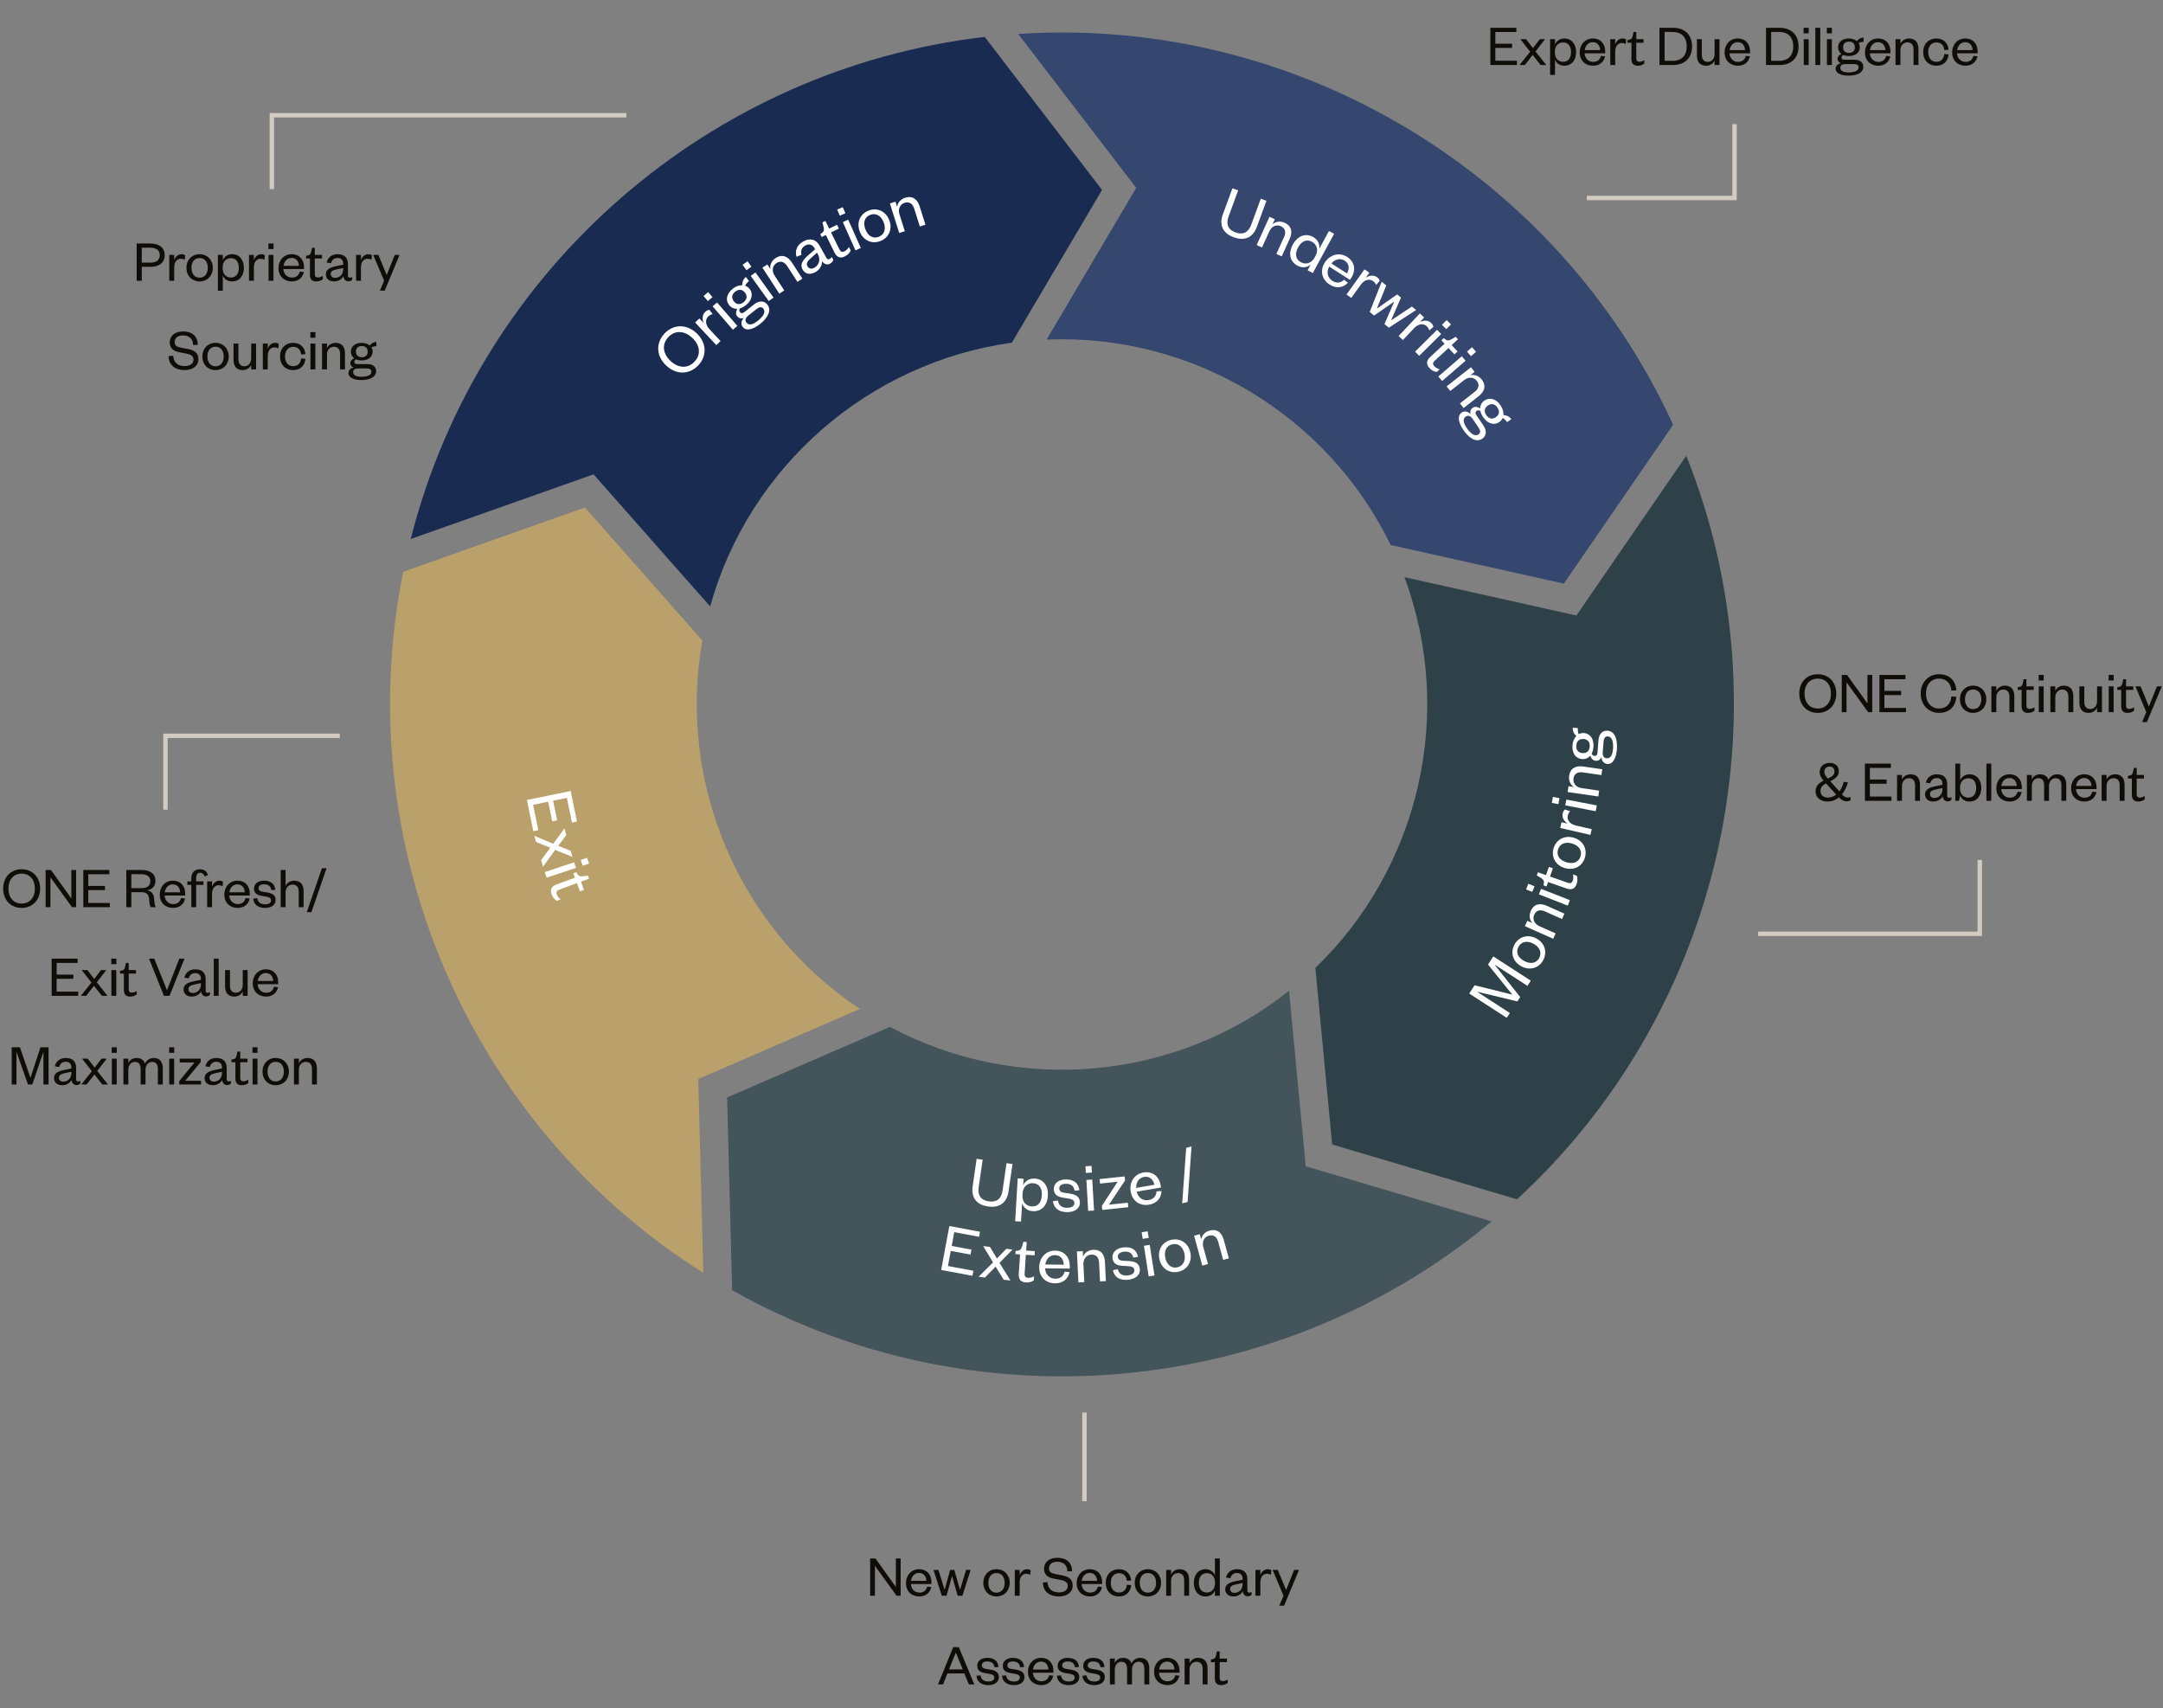 <svg width="732" height="578" viewBox="0 0 732 578" fill="none" xmlns="http://www.w3.org/2000/svg">
<rect x="0" y="0" width="732" height="578" fill="#808080" stroke="none"/>
<path d="M200.871 160.517L240.326 205.219C253.563 157.667 294.139 122.666 342.423 115.963L372.951 64.273L333.253 12.496C240.493 23.229 162.25 90.673 138.996 182.402L200.871 160.517Z" fill="#192B51"/>
<path d="M236.316 365.138L291.023 341.429C249.888 314.144 229.139 264.739 237.685 216.745L197.959 171.738L136.449 193.494C117.99 285.031 157.955 380.286 238.009 430.747L236.316 365.138Z" fill="#BAA06A"/>
<path d="M441.871 394.66L436.226 335.305C397.567 365.995 344.168 370.461 301.165 347.503L246.084 371.378L247.768 436.599C329.12 482.44 432.063 473.867 504.792 413.325L441.871 394.66Z" fill="#2F4148"/>
<path d="M441.871 394.66L436.226 335.305C397.567 365.995 344.168 370.461 301.165 347.503L246.084 371.378L247.768 436.599C329.12 482.44 432.063 473.867 504.792 413.325L441.871 394.66Z" fill="white" fill-opacity="0.1"/>
<path d="M533.475 208.284L475.279 195.309C492.521 241.56 480.268 293.727 445.145 327.53L450.829 387.294L513.379 405.847C582.117 342.641 605.773 242.087 570.669 154.209L533.475 208.284Z" fill="#2F4148"/>
<path d="M384.523 63.575L354.2 114.912C403.517 112.806 449.342 140.582 470.638 184.431L529.232 197.491L566.206 143.737C527.335 58.832 439.013 5.261 344.588 11.491L384.523 63.575Z" fill="#1F335F"/>
<path d="M384.523 63.575L354.2 114.912C403.517 112.806 449.342 140.582 470.638 184.431L529.232 197.491L566.206 143.737C527.335 58.832 439.013 5.261 344.588 11.491L384.523 63.575Z" fill="white" fill-opacity="0.1"/>
<path d="M235.731 112.743C239.134 115.92 239.339 120.379 236.342 123.59C233.328 126.818 228.882 126.903 225.479 123.726C222.075 120.549 221.854 116.107 224.868 112.879C227.865 109.669 232.327 109.566 235.731 112.743ZM234.257 114.322C231.555 111.8 228.393 111.705 226.166 114.091C223.939 116.477 224.234 119.642 226.936 122.164C229.638 124.686 232.816 124.764 235.043 122.378C237.271 119.992 236.959 116.844 234.257 114.322ZM240.086 104.854L241.176 106.299C240.542 106.465 240.162 106.656 239.689 107.099C238.584 108.132 238.695 109.901 240.072 111.374L243.859 115.423L242.404 116.783L235.24 109.123L236.695 107.763L238.154 109.323C237.615 108.184 237.567 106.552 238.672 105.52C239.145 105.077 239.61 104.872 240.086 104.854ZM241.159 103.661L242.665 102.357L249.533 110.283L248.027 111.588L241.159 103.661ZM239.567 101.897L238.09 100.192L239.65 98.84L241.127 100.545L239.567 101.897ZM253.671 97.753C255.028 99.465 254.428 101.684 252.397 103.294C251.72 103.83 251.009 104.209 250.323 104.386C250.174 104.779 250.12 105.251 250.418 105.627C250.775 106.079 251.266 106.118 251.981 105.552L255.198 103.004C256.985 101.588 258.671 101.783 259.684 103.063C261.309 105.113 259.64 107.721 257.194 109.659C254.974 111.417 252.579 112.182 251.372 110.658C250.627 109.717 250.827 108.579 251.694 107.586C250.748 107.938 249.977 107.66 249.485 107.039C248.919 106.325 249.024 105.414 249.505 104.513C248.44 104.561 247.464 104.14 246.748 103.237C245.377 101.506 245.958 99.301 247.971 97.707C249.005 96.887 250.18 96.477 251.219 96.511C251.13 95.51 251.528 94.429 252.413 93.729L253.486 95.083C252.94 95.515 252.423 96.139 252.174 96.674C252.731 96.875 253.254 97.226 253.671 97.753ZM252.62 109.18C253.439 110.214 254.851 109.831 256.374 108.624C258.256 107.134 259.252 105.609 258.314 104.424C257.717 103.672 256.888 103.9 255.929 104.66L253.276 106.761C252.429 107.432 251.919 108.296 252.62 109.18ZM252.106 99.023C251.182 97.857 249.961 97.784 248.794 98.708C247.647 99.617 247.438 100.823 248.362 101.989C249.257 103.118 250.478 103.191 251.626 102.282C252.792 101.358 253 100.152 252.106 99.023ZM254.045 93.35L255.663 92.188L261.777 100.71L260.159 101.871L254.045 93.35ZM252.62 91.447L251.305 89.614L252.982 88.411L254.297 90.244L252.62 91.447ZM262.121 93.236L265.406 98.286L263.736 99.372L258.018 90.58L259.687 89.494L260.708 91.063C260.437 89.722 261.14 88.205 262.448 87.355C264.741 85.863 266.661 86.79 267.996 88.842L271.542 94.294L269.872 95.381L266.418 90.069C265.462 88.6 264.156 88.133 262.768 89.036C261.44 89.9 261.075 91.626 262.121 93.236ZM276.744 85.953L276.498 85.513L274.69 87.1C273.42 88.222 272.651 89.01 273.271 90.12C273.704 90.895 274.556 91.189 275.603 90.604C277.216 89.703 277.774 87.797 276.744 85.953ZM277.401 83.194L279.696 87.3C279.965 87.782 280.366 87.86 280.806 87.615C281.016 87.497 281.316 87.247 281.485 86.96L282.012 87.903C281.873 88.393 281.625 88.834 280.912 89.232C279.97 89.759 278.901 89.421 278.188 88.39C278.282 89.74 277.428 91.261 275.94 92.093C274.159 93.088 272.468 92.768 271.591 91.196C270.619 89.457 271.708 87.914 273.663 86.245L275.854 84.361L275.655 84.004C274.953 82.747 273.786 82.382 272.508 83.096C271.188 83.833 270.909 85.007 271.234 86.227L269.566 86.884C268.962 84.967 269.622 82.949 271.78 81.743C274.085 80.456 276.102 80.868 277.401 83.194ZM282.401 85.444L279.484 79.523L278.063 80.223L277.586 79.254L278.136 78.849C278.934 78.242 278.915 77.716 278.685 76.706L278.318 75.255L279.33 74.756L280.613 77.362L283.262 76.057L283.898 77.349L281.25 78.653L284.06 84.359C284.474 85.198 285.009 85.416 285.827 85.013C286.43 84.716 286.927 84.15 287.317 83.584L287.911 84.79C287.476 85.646 286.925 86.265 285.892 86.774C284.557 87.431 283.302 87.274 282.401 85.444ZM285.23 75.149L287.05 74.338L291.317 83.919L289.497 84.73L285.23 75.149ZM284.22 72.998L283.302 70.937L285.187 70.097L286.105 72.158L284.22 72.998ZM292.872 77.632C293.722 79.799 295.422 80.911 297.388 80.14C299.376 79.36 299.889 77.38 299.039 75.213C298.18 73.024 296.467 71.942 294.478 72.722C292.512 73.494 292.013 75.442 292.872 77.632ZM300.938 74.468C302.13 77.507 300.831 80.44 297.949 81.57C295.089 82.692 292.165 81.415 290.973 78.377C289.781 75.338 291.049 72.392 293.909 71.27C296.791 70.14 299.746 71.43 300.938 74.468ZM304.397 72.504L306.207 78.249L304.307 78.848L301.155 68.845L303.055 68.246L303.617 70.032C303.716 68.667 304.799 67.395 306.287 66.926C308.897 66.103 310.498 67.511 311.234 69.846L313.189 76.049L311.289 76.648L309.384 70.605C308.858 68.934 307.725 68.133 306.145 68.631C304.635 69.107 303.819 70.673 304.397 72.504Z" fill="white"/>
<path d="M417.513 80.293C414.314 79.119 412.338 76.631 413.859 72.485L417.075 63.72L419.012 64.431L415.789 73.218C414.797 75.922 415.638 77.739 418.117 78.648C420.595 79.558 422.457 78.732 423.441 76.051L426.673 67.241L428.588 67.944L425.373 76.709C423.852 80.854 420.713 81.467 417.513 80.293ZM429.581 78.257L427.092 83.743L425.278 82.921L429.61 73.369L431.425 74.192L430.651 75.897C431.636 74.947 433.292 74.723 434.713 75.367C437.204 76.498 437.456 78.615 436.445 80.844L433.758 86.767L431.944 85.944L434.562 80.174C435.285 78.579 434.976 77.226 433.468 76.542C432.026 75.888 430.374 76.509 429.581 78.257ZM444.909 87.119L445.195 86.591C446.283 84.588 445.659 82.719 443.993 81.815C442.179 80.83 440.434 81.63 439.289 83.739C438.143 85.848 438.423 87.748 440.237 88.733C441.903 89.637 443.81 89.143 444.909 87.119ZM442.529 91.452L443.571 89.533C442.531 90.443 440.81 90.846 439.08 89.907C436.338 88.418 436.019 85.486 437.496 82.766C438.973 80.045 441.618 78.695 444.36 80.184C446.089 81.123 446.677 82.808 446.48 84.175L449.744 78.165L451.494 79.115L444.279 92.403L442.529 91.452ZM454.877 94.664L456.169 95.717C454.446 97.435 452.194 97.706 449.989 96.299C447.359 94.62 446.574 91.613 448.33 88.862C450.113 86.07 453.313 85.294 455.862 86.921C458.674 88.716 458.831 91.636 457.295 94.043L456.868 94.711L449.829 90.217C448.812 91.988 449.271 93.989 450.849 94.996C452.326 95.939 453.647 95.787 454.877 94.664ZM450.566 89.15L455.846 92.521C456.69 91.066 456.727 89.267 455.048 88.196C453.45 87.175 451.699 87.823 450.566 89.15ZM466.921 95.056L465.716 96.407C465.43 95.818 465.168 95.483 464.642 95.105C463.413 94.224 461.699 94.678 460.524 96.317L457.294 100.822L455.675 99.661L461.787 91.138L463.406 92.299L462.161 94.035C463.172 93.283 464.763 92.918 465.992 93.799C466.518 94.177 466.811 94.593 466.921 95.056ZM474.129 100.698L470.825 108.266L470.899 108.327L477.817 103.732L479.245 104.906L470.006 110.886L468.523 109.667L471.769 102.206L471.695 102.145L465.02 106.785L463.537 105.566L467.604 95.331L469.143 96.597L466.006 104.302L466.08 104.363L472.831 99.631L474.129 100.698ZM485.075 110.632L483.702 111.812C483.496 111.19 483.281 110.823 482.81 110.379C481.708 109.343 479.949 109.566 478.568 111.034L474.769 115.072L473.318 113.707L480.505 106.068L481.956 107.433L480.492 108.989C481.594 108.378 483.219 108.227 484.321 109.263C484.792 109.707 485.027 110.158 485.075 110.632ZM486.331 111.619L487.733 113.035L480.28 120.414L478.878 118.998L486.331 111.619ZM487.986 109.913L489.589 108.326L491.041 109.793L489.438 111.38L487.986 109.913ZM484.021 120.793L488.868 116.314L487.793 115.15L488.586 114.417L489.13 114.829C489.939 115.422 490.438 115.255 491.341 114.747L492.628 113.982L493.394 114.81L491.261 116.782L493.265 118.949L492.207 119.927L490.204 117.759L485.533 122.076C484.846 122.711 484.789 123.286 485.408 123.956C485.864 124.449 486.548 124.765 487.202 124.978L486.215 125.89C485.271 125.717 484.52 125.365 483.738 124.519C482.728 123.426 482.523 122.178 484.021 120.793ZM494.691 120.564L495.993 122.072L488.053 128.925L486.751 127.416L494.691 120.564ZM496.459 118.975L498.167 117.502L499.515 119.064L497.807 120.538L496.459 118.975ZM495.528 128.599L490.792 132.322L489.561 130.756L497.806 124.274L499.037 125.84L497.566 126.997C498.877 126.607 500.45 127.171 501.414 128.397C503.105 130.548 502.354 132.544 500.429 134.056L495.316 138.076L494.085 136.51L499.066 132.594C500.443 131.511 500.792 130.169 499.769 128.867C498.79 127.622 497.037 127.412 495.528 128.599ZM507.355 142.838C505.55 144.068 503.379 143.312 501.919 141.17C501.432 140.456 501.105 139.72 500.978 139.023C500.597 138.847 500.13 138.759 499.734 139.029C499.258 139.353 499.183 139.84 499.696 140.594L502.008 143.985C503.292 145.869 502.976 147.536 501.627 148.455C499.466 149.929 496.984 148.077 495.227 145.499C493.632 143.159 493.041 140.715 494.647 139.62C495.639 138.944 496.76 139.226 497.688 140.162C497.405 139.193 497.737 138.444 498.392 137.998C499.145 137.484 500.046 137.654 500.91 138.198C500.939 137.133 501.429 136.189 502.38 135.54C504.205 134.297 506.363 135.033 507.809 137.155C508.552 138.246 508.878 139.448 508.768 140.481C509.773 140.464 510.823 140.939 511.459 141.871L510.031 142.844C509.639 142.269 509.054 141.709 508.538 141.422C508.298 141.963 507.91 142.46 507.355 142.838ZM496.032 140.971C494.942 141.714 495.223 143.149 496.317 144.755C497.669 146.739 499.118 147.842 500.368 146.991C501.161 146.45 500.993 145.606 500.303 144.595L498.397 141.798C497.789 140.906 496.964 140.335 496.032 140.971ZM506.199 141.186C507.429 140.348 507.59 139.135 506.752 137.905C505.927 136.695 504.739 136.401 503.51 137.239C502.32 138.05 502.159 139.264 502.984 140.473C503.822 141.703 505.009 141.997 506.199 141.186Z" fill="white"/>
<path d="M514.462 337.405L513.509 338.875L500.099 335.651L500.047 335.732L510.965 342.804L509.908 344.435L497.218 336.216L499.031 333.416L511.675 336.543L511.714 336.483L503.572 326.406L505.359 323.646L518.05 331.865L516.915 333.618L505.997 326.546L505.945 326.627L514.462 337.405ZM515.837 325.211C517.892 326.304 519.907 326.044 520.899 324.18C521.902 322.294 521.004 320.457 518.949 319.363C516.873 318.258 514.868 318.551 513.865 320.437C512.873 322.301 513.761 324.106 515.837 325.211ZM519.907 317.562C522.789 319.096 523.709 322.168 522.255 324.901C520.812 327.613 517.76 328.545 514.879 327.012C511.997 325.478 511.044 322.416 512.488 319.704C513.942 316.971 517.026 316.029 519.907 317.562ZM520.947 313.413L526.45 315.863L525.64 317.683L516.059 313.418L516.869 311.598L518.579 312.359C517.622 311.381 517.386 309.727 518.021 308.301C519.134 305.802 521.249 305.535 523.485 306.531L529.427 309.176L528.617 310.996L522.829 308.419C521.228 307.706 519.878 308.025 519.204 309.538C518.56 310.985 519.193 312.632 520.947 313.413ZM520.79 302.643L521.515 300.788L531.283 304.609L530.557 306.464L520.79 302.643ZM518.56 301.822L516.459 301L517.21 299.078L519.311 299.9L518.56 301.822ZM530.13 300.664L523.904 298.473L523.378 299.968L522.359 299.609L522.469 298.935C522.615 297.944 522.233 297.58 521.362 297.02L520.085 296.239L520.459 295.175L523.199 296.139L524.178 293.354L525.537 293.832L524.557 296.617L530.556 298.728C531.439 299.038 531.974 298.819 532.277 297.959C532.5 297.325 532.459 296.573 532.342 295.896L533.609 296.342C533.898 297.257 533.937 298.085 533.555 299.172C533.061 300.576 532.054 301.341 530.13 300.664ZM530.143 291.8C532.376 292.457 534.297 291.797 534.894 289.771C535.497 287.722 534.247 286.103 532.014 285.446C529.758 284.781 527.853 285.471 527.25 287.52C526.653 289.546 527.887 291.135 530.143 291.8ZM532.59 283.489C535.721 284.411 537.241 287.235 536.367 290.205C535.499 293.152 532.698 294.679 529.567 293.757C526.436 292.835 524.886 290.027 525.753 287.08C526.628 284.11 529.459 282.567 532.59 283.489ZM529.639 273.931L531.351 274.521C530.917 275.013 530.709 275.383 530.564 276.015C530.225 277.488 531.305 278.894 533.27 279.346L538.673 280.589L538.226 282.53L528.005 280.179L528.452 278.238L530.533 278.717C529.45 278.073 528.499 276.747 528.838 275.273C528.983 274.642 529.255 274.211 529.639 273.931ZM529.716 272.529L530.093 270.573L540.392 272.556L540.015 274.512L529.716 272.529ZM527.374 272.127L525.159 271.701L525.549 269.674L527.764 270.101L527.374 272.127ZM535.224 266.695L541.186 267.557L540.902 269.528L530.521 268.028L530.806 266.056L532.659 266.324C531.472 265.643 530.796 264.115 531.019 262.571C531.411 259.863 533.374 259.031 535.797 259.382L542.234 260.312L541.949 262.284L535.678 261.377C533.944 261.127 532.731 261.8 532.494 263.439C532.268 265.007 533.324 266.42 535.224 266.695ZM536.058 248.069C538.236 248.238 539.457 250.186 539.257 252.77C539.19 253.632 538.985 254.41 538.648 255.034C538.836 255.409 539.145 255.77 539.623 255.807C540.198 255.852 540.56 255.519 540.631 254.61L540.948 250.518C541.124 248.245 542.413 247.141 544.04 247.267C546.648 247.469 547.427 250.466 547.186 253.577C546.968 256.4 545.901 258.677 543.962 258.527C542.766 258.434 542.067 257.513 541.928 256.203C541.543 257.136 540.815 257.513 540.026 257.451C539.116 257.381 538.52 256.685 538.186 255.72C537.497 256.533 536.525 256.964 535.376 256.875C533.175 256.704 531.952 254.78 532.15 252.22C532.252 250.904 532.75 249.763 533.481 249.025C532.686 248.41 532.164 247.382 532.251 246.258L533.973 246.391C533.92 247.085 534.026 247.888 534.249 248.435C534.775 248.162 535.388 248.017 536.058 248.069ZM543.726 256.607C545.042 256.708 545.72 255.413 545.87 253.475C546.055 251.082 545.615 249.315 544.107 249.198C543.15 249.124 542.754 249.887 542.659 251.108L542.398 254.482C542.315 255.558 542.601 256.519 543.726 256.607ZM535.926 250.081C534.443 249.966 533.559 250.812 533.444 252.296C533.331 253.756 534.074 254.728 535.558 254.843C536.993 254.954 537.877 254.108 537.99 252.648C538.105 251.164 537.362 250.192 535.926 250.081Z" fill="white"/>
<path d="M182.179 280.929L180.486 281.277L178.314 270.722L193.124 267.675L195.253 278.018L193.56 278.367L191.838 269.998L187.183 270.956L188.552 277.608L186.883 277.952L185.514 271.299L180.413 272.349L182.179 280.929ZM193.727 289.974L187.878 287.598L183.763 293.286L183.142 291.067L186.204 286.871L181.421 284.92L180.839 282.84L187.197 285.521L191.029 280.336L191.65 282.555L188.917 286.236L193.151 287.917L193.727 289.974ZM194.303 291.799L194.933 293.689L184.982 297.003L184.352 295.113L194.303 291.799ZM196.542 291.003L198.683 290.29L199.335 292.249L197.194 292.961L196.542 291.003ZM188.378 299.28L194.574 297.005L194.028 295.518L195.041 295.145L195.386 295.735C195.905 296.592 196.43 296.629 197.459 296.507L198.941 296.295L199.33 297.354L196.604 298.355L197.622 301.126L196.27 301.623L195.252 298.852L189.282 301.045C188.404 301.367 188.131 301.877 188.445 302.733C188.677 303.364 189.187 303.918 189.709 304.365L188.448 304.829C187.642 304.306 187.085 303.693 186.687 302.611C186.174 301.215 186.464 299.984 188.378 299.28Z" fill="white"/>
<path d="M334.353 408.274C330.981 407.784 328.535 405.755 329.17 401.385L330.512 392.146L332.555 392.443L331.209 401.706C330.795 404.556 331.993 406.161 334.605 406.54C337.218 406.92 338.87 405.729 339.281 402.903L340.63 393.616L342.649 393.909L341.306 403.148C340.671 407.518 337.726 408.764 334.353 408.274ZM346.058 403.818L346.022 404.417C345.885 406.717 347.266 408.146 349.159 408.259C351.219 408.382 352.437 406.916 352.58 404.52C352.723 402.124 351.688 400.524 349.628 400.401C347.735 400.288 346.194 401.542 346.058 403.818ZM345.906 407.175L345.535 413.38L343.547 413.261L344.412 398.767L346.4 398.886L346.269 401.09C346.801 399.823 348.214 398.706 350.179 398.823C353.269 399.007 354.824 401.552 354.64 404.643C354.456 407.733 352.61 410.052 349.52 409.867C347.555 409.75 346.284 408.496 345.906 407.175ZM356.357 406.419L358.036 406.282C358.245 407.888 359.382 408.74 361.182 408.721C362.573 408.707 363.6 408.192 363.589 407.136C363.579 406.152 362.88 405.823 361.581 405.597L359.802 405.303C357.831 405.012 356.646 404.184 356.628 402.384C356.608 400.464 358.202 399.152 360.626 399.126C363.41 399.098 365.055 400.377 365.272 402.798L363.665 402.911C363.409 401.306 362.417 400.572 360.641 400.59C359.321 400.604 358.464 401.213 358.473 402.173C358.482 403.013 359.015 403.439 360.097 403.62L362.068 403.912C364.183 404.25 365.439 405.029 365.459 406.925C365.481 409.013 363.645 410.16 361.197 410.185C358.581 410.212 356.576 409.009 356.357 406.419ZM367.65 399.288L369.638 399.172L370.249 409.642L368.26 409.758L367.65 399.288ZM367.463 396.919L367.332 394.667L369.393 394.547L369.524 396.799L367.463 396.919ZM378.228 399.898L372.285 400.524L372.124 398.996L380.597 398.104L380.74 399.464L375.281 407.665L381.678 406.991L381.839 408.519L373.032 409.447L372.888 408.086L378.228 399.898ZM391.406 403.153L393.07 403.059C392.956 405.49 391.476 407.208 388.898 407.655C385.824 408.188 383.217 406.497 382.659 403.281C382.093 400.018 383.934 397.287 386.913 396.77C390.2 396.2 392.285 398.25 392.773 401.064L392.909 401.845L384.679 403.272C385.122 405.265 386.811 406.434 388.655 406.114C390.382 405.815 391.255 404.811 391.406 403.153ZM384.505 401.986L390.677 400.916C390.319 399.273 389.134 397.92 387.172 398.26C385.304 398.584 384.446 400.243 384.505 401.986ZM400.077 407.225L401.424 388.436L403.233 387.953L401.909 406.737L400.077 407.225Z" fill="white"/>
<path d="M329.417 430.025L329.1 431.723L318.507 429.75L321.276 414.886L331.657 416.82L331.341 418.518L322.941 416.954L322.071 421.625L328.748 422.869L328.436 424.544L321.759 423.3L320.805 428.42L329.417 430.025ZM342.665 422.842L338.25 427.353L341.953 433.317L339.664 433.051L336.942 428.626L333.323 432.313L331.177 432.063L336.069 427.196L332.724 421.684L335.013 421.951L337.383 425.875L340.543 422.594L342.665 422.842ZM344.771 431.079L345.208 424.493L343.627 424.389L343.699 423.311L344.377 423.236C345.372 423.109 345.619 422.644 345.925 421.655L346.333 420.214L347.459 420.289L347.267 423.187L350.212 423.382L350.117 424.819L347.171 424.623L346.751 430.97C346.689 431.904 347.043 432.36 347.953 432.42C348.624 432.465 349.338 432.223 349.958 431.928L349.87 433.269C349.065 433.793 348.278 434.053 347.129 433.977C345.644 433.879 344.636 433.114 344.771 431.079ZM360.315 430.306L361.968 430.517C361.413 432.887 359.644 434.307 357.029 434.277C353.909 434.241 351.653 432.102 351.691 428.839C351.729 425.527 354.036 423.177 357.06 423.212C360.396 423.251 362.072 425.646 362.04 428.502L362.03 429.294L353.679 429.198C353.751 431.239 355.199 432.695 357.071 432.717C358.822 432.737 359.864 431.909 360.315 430.306ZM353.742 427.902L360.005 427.974C359.953 426.294 359.035 424.747 357.043 424.724C355.147 424.702 354.002 426.177 353.742 427.902ZM366.647 427.857L366.939 433.874L364.949 433.97L364.44 423.495L366.43 423.398L366.521 425.268C366.963 423.973 368.334 423.017 369.892 422.941C372.625 422.809 373.816 424.577 373.935 427.022L374.25 433.518L372.261 433.615L371.953 427.287C371.868 425.537 370.976 424.475 369.322 424.555C367.739 424.632 366.553 425.939 366.647 427.857ZM376.627 429.81L378.284 429.503C378.654 431.079 379.871 431.812 381.66 431.612C383.043 431.456 384.012 430.84 383.895 429.791C383.785 428.813 383.056 428.557 381.741 428.463L379.941 428.351C377.951 428.26 376.689 427.557 376.488 425.768C376.274 423.86 377.727 422.393 380.136 422.122C382.903 421.812 384.669 422.918 385.13 425.305L383.543 425.58C383.125 424.009 382.064 423.379 380.299 423.577C378.987 423.724 378.196 424.417 378.303 425.371C378.397 426.206 378.969 426.576 380.064 426.647L382.055 426.737C384.194 426.859 385.522 427.507 385.734 429.391C385.966 431.466 384.256 432.793 381.823 433.066C379.223 433.358 377.107 432.364 376.627 429.81ZM387.119 421.566L389.087 421.259L390.7 431.623L388.731 431.929L387.119 421.566ZM386.706 419.225L386.359 416.996L388.398 416.679L388.745 418.908L386.706 419.225ZM394.357 425.621C394.819 427.903 396.301 429.292 398.371 428.872C400.464 428.448 401.311 426.586 400.848 424.305C400.381 421.999 398.88 420.639 396.787 421.063C394.717 421.483 393.889 423.316 394.357 425.621ZM402.848 423.899C403.497 427.098 401.711 429.762 398.676 430.378C395.666 430.988 393.006 429.226 392.357 426.027C391.708 422.828 393.466 420.145 396.477 419.534C399.511 418.919 402.199 420.7 402.848 423.899ZM407.21 421.951L408.807 427.76L406.886 428.288L404.106 418.175L406.027 417.647L406.523 419.452C406.672 418.092 407.802 416.86 409.306 416.447C411.944 415.721 413.492 417.188 414.141 419.548L415.865 425.82L413.944 426.347L412.265 420.238C411.801 418.549 410.698 417.707 409.101 418.146C407.574 418.566 406.701 420.1 407.21 421.951Z" fill="white"/>
<path d="M47.977 88.88H50.797C52.997 88.88 54.057 87.98 54.057 86.34C54.057 84.72 52.997 83.82 50.797 83.82H47.977V88.88ZM47.977 90.3V95H46.257V82.4H50.837C53.957 82.4 55.737 83.88 55.737 86.34C55.737 88.82 53.957 90.3 50.837 90.3H47.977ZM62.67 86.42L62.51 87.92C62.03 87.66 61.69 87.56 61.15 87.56C59.89 87.56 58.95 88.7 58.95 90.38V95H57.29V86.26H58.95V88.04C59.27 87.04 60.17 86.02 61.43 86.02C61.97 86.02 62.37 86.16 62.67 86.42ZM64.798 90.64C64.798 92.58 65.778 93.96 67.538 93.96C69.318 93.96 70.318 92.58 70.318 90.64C70.318 88.68 69.318 87.32 67.538 87.32C65.778 87.32 64.798 88.68 64.798 90.64ZM72.018 90.64C72.018 93.36 70.118 95.24 67.538 95.24C64.978 95.24 63.098 93.36 63.098 90.64C63.098 87.92 64.978 86.02 67.538 86.02C70.118 86.02 72.018 87.92 72.018 90.64ZM75.356 90.38V90.88C75.356 92.8 76.576 93.92 78.156 93.92C79.876 93.92 80.816 92.64 80.816 90.64C80.816 88.64 79.876 87.36 78.156 87.36C76.576 87.36 75.356 88.48 75.356 90.38ZM75.396 93.18V98.36H73.736V86.26H75.396V88.1C75.776 87.02 76.896 86.02 78.536 86.02C81.116 86.02 82.536 88.06 82.536 90.64C82.536 93.22 81.116 95.24 78.536 95.24C76.896 95.24 75.776 94.26 75.396 93.18ZM89.643 86.42L89.483 87.92C89.003 87.66 88.663 87.56 88.123 87.56C86.863 87.56 85.923 88.7 85.923 90.38V95H84.263V86.26H85.923V88.04C86.243 87.04 87.143 86.02 88.403 86.02C88.943 86.02 89.343 86.16 89.643 86.42ZM90.884 86.26H92.544V95H90.884V86.26ZM90.844 84.28V82.4H92.564V84.28H90.844ZM101.45 91.9L102.83 92.06C102.39 94.04 100.93 95.24 98.75 95.24C96.15 95.24 94.25 93.48 94.25 90.76C94.25 88 96.15 86.02 98.67 86.02C101.45 86.02 102.87 88 102.87 90.38V91.04H95.91C95.99 92.74 97.21 93.94 98.77 93.94C100.23 93.94 101.09 93.24 101.45 91.9ZM95.95 89.96H101.17C101.11 88.56 100.33 87.28 98.67 87.28C97.09 87.28 96.15 88.52 95.95 89.96ZM104.895 92.96V87.46H103.575V86.56L104.135 86.46C104.955 86.3 105.135 85.9 105.335 85.06L105.595 83.84H106.535V86.26H108.995V87.46H106.535V92.76C106.535 93.54 106.855 93.9 107.615 93.9C108.175 93.9 108.755 93.66 109.255 93.38V94.5C108.615 94.98 107.975 95.24 107.015 95.24C105.775 95.24 104.895 94.66 104.895 92.96ZM116.148 91.1V90.68L114.188 91.1C112.808 91.4 111.928 91.66 111.928 92.72C111.928 93.46 112.428 94.02 113.428 94.02C114.968 94.02 116.148 92.86 116.148 91.1ZM117.748 89.36V93.28C117.748 93.74 118.008 93.96 118.428 93.96C118.628 93.96 118.948 93.9 119.188 93.76V94.66C118.888 94.96 118.528 95.18 117.848 95.18C116.948 95.18 116.308 94.5 116.208 93.46C115.728 94.48 114.488 95.24 113.068 95.24C111.368 95.24 110.268 94.32 110.268 92.82C110.268 91.16 111.688 90.48 113.788 90.06L116.148 89.58V89.24C116.148 88.04 115.448 87.3 114.228 87.3C112.968 87.3 112.288 88.04 112.028 89.06L110.548 88.86C110.888 87.22 112.188 86.02 114.248 86.02C116.448 86.02 117.748 87.14 117.748 89.36ZM125.874 86.42L125.714 87.92C125.234 87.66 124.894 87.56 124.354 87.56C123.094 87.56 122.154 88.7 122.154 90.38V95H120.494V86.26H122.154V88.04C122.474 87.04 123.374 86.02 124.634 86.02C125.174 86.02 125.574 86.16 125.874 86.42ZM130.19 98.36H128.57L129.99 94.98L126.31 86.26H128.05L130.83 92.98H130.91L133.59 86.26H135.23L130.19 98.36ZM57.059 120.5L58.619 120.4C58.719 122.7 60.299 123.88 62.419 123.88C64.299 123.88 65.479 123.08 65.479 121.7C65.479 120.54 64.719 119.98 63.079 119.66L60.579 119.18C58.719 118.82 57.439 117.82 57.439 115.86C57.439 113.66 59.179 112.16 61.939 112.16C65.099 112.16 66.919 113.84 66.939 116.68L65.359 116.76C65.299 114.68 64.039 113.5 61.959 113.5C60.139 113.5 59.119 114.36 59.119 115.76C59.119 117 59.939 117.4 61.399 117.68L63.679 118.12C65.979 118.56 67.139 119.56 67.139 121.58C67.139 123.9 65.139 125.24 62.419 125.24C59.319 125.24 57.059 123.54 57.059 120.5ZM70.188 120.64C70.188 122.58 71.168 123.96 72.928 123.96C74.708 123.96 75.708 122.58 75.708 120.64C75.708 118.68 74.708 117.32 72.928 117.32C71.168 117.32 70.188 118.68 70.188 120.64ZM77.408 120.64C77.408 123.36 75.508 125.24 72.928 125.24C70.368 125.24 68.488 123.36 68.488 120.64C68.488 117.92 70.368 116.02 72.928 116.02C75.508 116.02 77.408 117.92 77.408 120.64ZM85.006 121.28V116.26H86.666V125H85.006V123.46C84.586 124.5 83.466 125.24 82.146 125.24C79.866 125.24 79.026 123.74 79.026 121.7V116.26H80.686V121.54C80.686 123 81.326 123.94 82.706 123.94C84.006 123.94 85.006 122.9 85.006 121.28ZM94.331 116.42L94.171 117.92C93.691 117.66 93.35 117.56 92.811 117.56C91.55 117.56 90.611 118.7 90.611 120.38V125H88.951V116.26H90.611V118.04C90.93 117.04 91.831 116.02 93.091 116.02C93.63 116.02 94.031 116.16 94.331 116.42ZM94.758 120.64C94.758 117.86 96.598 116.02 99.238 116.02C101.798 116.02 103.178 117.74 103.358 119.84L101.898 119.94C101.758 118.4 100.838 117.36 99.218 117.36C97.578 117.36 96.458 118.62 96.458 120.64C96.458 122.66 97.578 123.92 99.218 123.92C100.838 123.92 101.758 122.82 101.898 121.28L103.358 121.42C103.178 123.54 101.798 125.24 99.238 125.24C96.598 125.24 94.758 123.42 94.758 120.64ZM105.064 116.26H106.724V125H105.064V116.26ZM105.024 114.28V112.4H106.744V114.28H105.024ZM110.65 119.98V125H108.99V116.26H110.65V117.82C111.07 116.76 112.25 116.02 113.55 116.02C115.83 116.02 116.75 117.54 116.75 119.58V125H115.09V119.72C115.09 118.26 114.39 117.34 113.01 117.34C111.69 117.34 110.65 118.38 110.65 119.98ZM126.111 119C126.111 120.82 124.571 121.96 122.411 121.96C121.691 121.96 121.031 121.84 120.491 121.6C120.191 121.78 119.911 122.06 119.911 122.46C119.911 122.94 120.211 123.22 120.971 123.22H124.391C126.291 123.22 127.291 124.22 127.291 125.58C127.291 127.76 124.851 128.6 122.251 128.6C119.891 128.6 117.931 127.86 117.931 126.24C117.931 125.24 118.651 124.6 119.731 124.4C118.931 124.14 118.571 123.56 118.571 122.9C118.571 122.14 119.111 121.6 119.891 121.26C119.171 120.74 118.751 119.96 118.751 119C118.751 117.16 120.271 116.02 122.411 116.02C123.511 116.02 124.491 116.36 125.151 116.92C125.611 116.22 126.431 115.72 127.371 115.72V117.16C126.791 117.16 126.131 117.3 125.691 117.52C125.951 117.94 126.111 118.44 126.111 119ZM119.511 125.92C119.511 127.02 120.631 127.5 122.251 127.5C124.251 127.5 125.691 127.02 125.691 125.76C125.691 124.96 125.031 124.68 124.011 124.68H121.191C120.291 124.68 119.511 124.98 119.511 125.92ZM124.431 119.02C124.431 117.78 123.671 117.1 122.431 117.1C121.211 117.1 120.451 117.78 120.451 119.02C120.451 120.22 121.211 120.9 122.431 120.9C123.671 120.9 124.431 120.22 124.431 119.02Z" fill="#100C08"/>
<path d="M513.35 20.56V22H504.37V9.4H513.17V10.84H506.05V14.8H511.71V16.22H506.05V20.56H513.35ZM522.867 13.26L519.647 17.42L523.287 22H521.367L518.687 18.6L516.047 22H514.247L517.827 17.5L514.527 13.26H516.447L518.787 16.28L521.087 13.26H522.867ZM526.203 17.38V17.88C526.203 19.8 527.423 20.92 529.003 20.92C530.723 20.92 531.663 19.64 531.663 17.64C531.663 15.64 530.723 14.36 529.003 14.36C527.423 14.36 526.203 15.48 526.203 17.38ZM526.243 20.18V25.36H524.583V13.26H526.243V15.1C526.623 14.02 527.743 13.02 529.383 13.02C531.963 13.02 533.383 15.06 533.383 17.64C533.383 20.22 531.963 22.24 529.383 22.24C527.743 22.24 526.623 21.26 526.243 20.18ZM541.809 18.9L543.189 19.06C542.749 21.04 541.289 22.24 539.109 22.24C536.509 22.24 534.609 20.48 534.609 17.76C534.609 15 536.509 13.02 539.029 13.02C541.809 13.02 543.229 15 543.229 17.38V18.04H536.269C536.349 19.74 537.569 20.94 539.129 20.94C540.589 20.94 541.449 20.24 541.809 18.9ZM536.309 16.96H541.529C541.469 15.56 540.689 14.28 539.029 14.28C537.449 14.28 536.509 15.52 536.309 16.96ZM550.334 13.42L550.174 14.92C549.694 14.66 549.354 14.56 548.814 14.56C547.554 14.56 546.614 15.7 546.614 17.38V22H544.954V13.26H546.614V15.04C546.934 14.04 547.834 13.02 549.094 13.02C549.634 13.02 550.034 13.16 550.334 13.42ZM552.11 19.96V14.46H550.79V13.56L551.35 13.46C552.17 13.3 552.35 12.9 552.55 12.06L552.81 10.84H553.75V13.26H556.21V14.46H553.75V19.76C553.75 20.54 554.07 20.9 554.83 20.9C555.39 20.9 555.97 20.66 556.47 20.38V21.5C555.83 21.98 555.19 22.24 554.23 22.24C552.99 22.24 552.11 21.66 552.11 19.96ZM563.337 20.58H566.057C569.137 20.58 570.817 18.76 570.817 15.7C570.817 12.64 569.137 10.82 566.057 10.82H563.337V20.58ZM561.597 22V9.4H566.157C570.117 9.4 572.617 11.76 572.617 15.7C572.617 19.64 570.117 22 566.157 22H561.597ZM580.249 18.28V13.26H581.909V22H580.249V20.46C579.829 21.5 578.709 22.24 577.389 22.24C575.109 22.24 574.269 20.74 574.269 18.7V13.26H575.929V18.54C575.929 20 576.569 20.94 577.949 20.94C579.249 20.94 580.249 19.9 580.249 18.28ZM590.833 18.9L592.213 19.06C591.773 21.04 590.313 22.24 588.133 22.24C585.533 22.24 583.633 20.48 583.633 17.76C583.633 15 585.533 13.02 588.053 13.02C590.833 13.02 592.253 15 592.253 17.38V18.04H585.293C585.373 19.74 586.593 20.94 588.153 20.94C589.613 20.94 590.473 20.24 590.833 18.9ZM585.333 16.96H590.553C590.493 15.56 589.713 14.28 588.053 14.28C586.473 14.28 585.533 15.52 585.333 16.96ZM599.392 20.58H602.112C605.192 20.58 606.872 18.76 606.872 15.7C606.872 12.64 605.192 10.82 602.112 10.82H599.392V20.58ZM597.652 22V9.4H602.212C606.172 9.4 608.672 11.76 608.672 15.7C608.672 19.64 606.172 22 602.212 22H597.652ZM610.423 13.26H612.083V22H610.423V13.26ZM610.383 11.28V9.4H612.103V11.28H610.383ZM614.349 9.4H616.009V22H614.349V9.4ZM618.275 13.26H619.935V22H618.275V13.26ZM618.235 11.28V9.4H619.955V11.28H618.235ZM629.401 16C629.401 17.82 627.861 18.96 625.701 18.96C624.981 18.96 624.321 18.84 623.781 18.6C623.481 18.78 623.201 19.06 623.201 19.46C623.201 19.94 623.501 20.22 624.261 20.22H627.681C629.581 20.22 630.581 21.22 630.581 22.58C630.581 24.76 628.141 25.6 625.541 25.6C623.181 25.6 621.221 24.86 621.221 23.24C621.221 22.24 621.941 21.6 623.021 21.4C622.221 21.14 621.861 20.56 621.861 19.9C621.861 19.14 622.401 18.6 623.181 18.26C622.461 17.74 622.041 16.96 622.041 16C622.041 14.16 623.561 13.02 625.701 13.02C626.801 13.02 627.781 13.36 628.441 13.92C628.901 13.22 629.721 12.72 630.661 12.72V14.16C630.081 14.16 629.421 14.3 628.981 14.52C629.241 14.94 629.401 15.44 629.401 16ZM622.801 22.92C622.801 24.02 623.921 24.5 625.541 24.5C627.541 24.5 628.981 24.02 628.981 22.76C628.981 21.96 628.321 21.68 627.301 21.68H624.481C623.581 21.68 622.801 21.98 622.801 22.92ZM627.721 16.02C627.721 14.78 626.961 14.1 625.721 14.1C624.501 14.1 623.741 14.78 623.741 16.02C623.741 17.22 624.501 17.9 625.721 17.9C626.961 17.9 627.721 17.22 627.721 16.02ZM638.333 18.9L639.713 19.06C639.273 21.04 637.813 22.24 635.633 22.24C633.033 22.24 631.133 20.48 631.133 17.76C631.133 15 633.033 13.02 635.553 13.02C638.333 13.02 639.753 15 639.753 17.38V18.04H632.793C632.873 19.74 634.093 20.94 635.653 20.94C637.113 20.94 637.973 20.24 638.333 18.9ZM632.833 16.96H638.053C637.993 15.56 637.213 14.28 635.553 14.28C633.973 14.28 633.033 15.52 632.833 16.96ZM643.138 16.98V22H641.478V13.26H643.138V14.82C643.558 13.76 644.738 13.02 646.038 13.02C648.318 13.02 649.238 14.54 649.238 16.58V22H647.578V16.72C647.578 15.26 646.878 14.34 645.498 14.34C644.178 14.34 643.138 15.38 643.138 16.98ZM650.84 17.64C650.84 14.86 652.68 13.02 655.32 13.02C657.88 13.02 659.26 14.74 659.44 16.84L657.98 16.94C657.84 15.4 656.92 14.36 655.3 14.36C653.66 14.36 652.54 15.62 652.54 17.64C652.54 19.66 653.66 20.92 655.3 20.92C656.92 20.92 657.84 19.82 657.98 18.28L659.44 18.42C659.26 20.54 657.88 22.24 655.32 22.24C652.68 22.24 650.84 20.42 650.84 17.64ZM667.844 18.9L669.224 19.06C668.784 21.04 667.324 22.24 665.144 22.24C662.544 22.24 660.644 20.48 660.644 17.76C660.644 15 662.544 13.02 665.064 13.02C667.844 13.02 669.264 15 669.264 17.38V18.04H662.304C662.384 19.74 663.604 20.94 665.164 20.94C666.624 20.94 667.484 20.24 667.844 18.9ZM662.344 16.96H667.564C667.504 15.56 666.724 14.28 665.064 14.28C663.484 14.28 662.544 15.52 662.344 16.96Z" fill="#100C08"/>
<path d="M621.431 234.7C621.431 238.58 618.831 241.24 615.171 241.24C611.491 241.24 608.911 238.58 608.911 234.7C608.911 230.82 611.491 228.16 615.171 228.16C618.831 228.16 621.431 230.82 621.431 234.7ZM619.631 234.7C619.631 231.62 617.891 229.64 615.171 229.64C612.451 229.64 610.691 231.62 610.691 234.7C610.691 237.78 612.451 239.76 615.171 239.76C617.891 239.76 619.631 237.78 619.631 234.7ZM625.081 228.4L631.981 238.04V228.4H633.601V241H632.221L624.901 230.88V241H623.281V228.4H625.081ZM645.014 239.56V241H636.034V228.4H644.834V229.84H637.714V233.8H643.374V235.22H637.714V239.56H645.014ZM650.005 234.7C650.005 230.82 652.705 228.16 656.185 228.16C659.785 228.16 661.825 230.38 662.065 233.62L660.385 233.7C660.245 231.38 658.785 229.64 656.185 229.64C653.625 229.64 651.785 231.6 651.785 234.7C651.785 237.8 653.625 239.76 656.185 239.76C658.785 239.76 660.245 238.02 660.385 235.7L662.065 235.78C661.825 239.02 659.785 241.24 656.185 241.24C652.705 241.24 650.005 238.58 650.005 234.7ZM664.985 236.64C664.985 238.58 665.965 239.96 667.725 239.96C669.505 239.96 670.505 238.58 670.505 236.64C670.505 234.68 669.505 233.32 667.725 233.32C665.965 233.32 664.985 234.68 664.985 236.64ZM672.205 236.64C672.205 239.36 670.305 241.24 667.725 241.24C665.165 241.24 663.285 239.36 663.285 236.64C663.285 233.92 665.165 232.02 667.725 232.02C670.305 232.02 672.205 233.92 672.205 236.64ZM675.583 235.98V241H673.923V232.26H675.583V233.82C676.003 232.76 677.183 232.02 678.483 232.02C680.763 232.02 681.683 233.54 681.683 235.58V241H680.023V235.72C680.023 234.26 679.323 233.34 677.943 233.34C676.623 233.34 675.583 234.38 675.583 235.98ZM684.145 238.96V233.46H682.825V232.56L683.385 232.46C684.205 232.3 684.385 231.9 684.585 231.06L684.845 229.84H685.785V232.26H688.245V233.46H685.785V238.76C685.785 239.54 686.105 239.9 686.865 239.9C687.425 239.9 688.005 239.66 688.505 239.38V240.5C687.865 240.98 687.225 241.24 686.265 241.24C685.025 241.24 684.145 240.66 684.145 238.96ZM689.958 232.26H691.618V241H689.958V232.26ZM689.918 230.28V228.4H691.638V230.28H689.918ZM695.544 235.98V241H693.884V232.26H695.544V233.82C695.964 232.76 697.144 232.02 698.444 232.02C700.724 232.02 701.644 233.54 701.644 235.58V241H699.984V235.72C699.984 234.26 699.284 233.34 697.904 233.34C696.584 233.34 695.544 234.38 695.544 235.98ZM709.686 237.28V232.26H711.346V241H709.686V239.46C709.266 240.5 708.146 241.24 706.826 241.24C704.546 241.24 703.706 239.74 703.706 237.7V232.26H705.366V237.54C705.366 239 706.006 239.94 707.386 239.94C708.686 239.94 709.686 238.9 709.686 237.28ZM713.63 232.26H715.29V241H713.63V232.26ZM713.59 230.28V228.4H715.31V230.28H713.59ZM717.856 238.96V233.46H716.536V232.56L717.096 232.46C717.916 232.3 718.096 231.9 718.296 231.06L718.556 229.84H719.496V232.26H721.956V233.46H719.496V238.76C719.496 239.54 719.816 239.9 720.576 239.9C721.136 239.9 721.716 239.66 722.216 239.38V240.5C721.576 240.98 720.936 241.24 719.976 241.24C718.736 241.24 717.856 240.66 717.856 238.96ZM726.549 244.36H724.929L726.349 240.98L722.669 232.26H724.409L727.189 238.98H727.269L729.949 232.26H731.589L726.549 244.36ZM623.927 264.62L625.367 264.7C624.987 266.22 624.307 267.66 623.367 268.8C623.967 269.46 624.487 269.86 625.287 269.86C625.587 269.86 625.887 269.84 626.267 269.74V270.82C625.907 271.04 625.407 271.16 624.907 271.16C624.007 271.16 623.327 270.82 622.307 269.84C621.247 270.72 619.967 271.24 618.507 271.24C616.207 271.24 614.407 269.96 614.407 267.78C614.407 266.08 615.447 265.06 617.127 264.16C616.367 263.26 615.807 262.4 615.807 261.26C615.807 259.42 617.207 258.16 619.167 258.16C621.187 258.16 622.287 259.34 622.287 260.96C622.287 262.56 621.267 263.44 619.407 264.38L622.487 267.8C623.167 266.92 623.667 265.82 623.927 264.62ZM618.547 269.9C619.627 269.9 620.587 269.52 621.407 268.9L621.367 268.84L617.967 265.1C616.787 265.72 616.087 266.4 616.087 267.74C616.087 269.06 617.147 269.9 618.547 269.9ZM617.387 261.24C617.387 262.1 617.947 262.76 618.587 263.46C620.247 262.7 620.807 262.12 620.807 261C620.807 260.18 620.287 259.4 619.167 259.4C618.187 259.4 617.387 260.02 617.387 261.24ZM640.102 269.56V271H631.122V258.4H639.922V259.84H632.802V263.8H638.462V265.22H632.802V269.56H640.102ZM643.659 265.98V271H641.999V262.26H643.659V263.82C644.079 262.76 645.259 262.02 646.559 262.02C648.839 262.02 649.759 263.54 649.759 265.58V271H648.099V265.72C648.099 264.26 647.399 263.34 646.019 263.34C644.699 263.34 643.659 264.38 643.659 265.98ZM657.361 267.1V266.68L655.401 267.1C654.021 267.4 653.141 267.66 653.141 268.72C653.141 269.46 653.641 270.02 654.641 270.02C656.181 270.02 657.361 268.86 657.361 267.1ZM658.961 265.36V269.28C658.961 269.74 659.221 269.96 659.641 269.96C659.841 269.96 660.161 269.9 660.401 269.76V270.66C660.101 270.96 659.741 271.18 659.061 271.18C658.161 271.18 657.521 270.5 657.421 269.46C656.941 270.48 655.701 271.24 654.281 271.24C652.581 271.24 651.481 270.32 651.481 268.82C651.481 267.16 652.901 266.48 655.001 266.06L657.361 265.58V265.24C657.361 264.04 656.661 263.3 655.441 263.3C654.181 263.3 653.501 264.04 653.241 265.06L651.761 264.86C652.101 263.22 653.401 262.02 655.461 262.02C657.661 262.02 658.961 263.14 658.961 265.36ZM663.326 266.38V266.88C663.326 268.8 664.546 269.92 666.126 269.92C667.846 269.92 668.786 268.64 668.786 266.64C668.786 264.64 667.846 263.36 666.126 263.36C664.546 263.36 663.326 264.48 663.326 266.38ZM663.326 269.18L662.966 271H661.706V258.4H663.366V264.1C663.746 263.02 664.866 262.02 666.506 262.02C669.086 262.02 670.506 264.06 670.506 266.64C670.506 269.22 669.086 271.24 666.486 271.24C664.866 271.24 663.726 270.28 663.326 269.18ZM672.234 258.4H673.894V271H672.234V258.4ZM682.8 267.9L684.18 268.06C683.74 270.04 682.28 271.24 680.1 271.24C677.5 271.24 675.6 269.48 675.6 266.76C675.6 264 677.5 262.02 680.02 262.02C682.8 262.02 684.22 264 684.22 266.38V267.04H677.26C677.34 268.74 678.56 269.94 680.12 269.94C681.58 269.94 682.44 269.24 682.8 267.9ZM677.3 265.96H682.52C682.46 264.56 681.68 263.28 680.02 263.28C678.44 263.28 677.5 264.52 677.3 265.96ZM693.245 263.92C693.705 262.84 694.785 262.02 696.185 262.02C698.465 262.02 699.265 263.6 699.265 265.58V271H697.605V265.72C697.605 264.26 697.005 263.34 695.665 263.34C694.425 263.34 693.425 264.38 693.425 265.98V271H691.765V265.72C691.765 264.26 691.165 263.34 689.825 263.34C688.585 263.34 687.605 264.38 687.605 265.98V271H685.945V262.26H687.605V263.82C688.025 262.76 689.045 262.02 690.385 262.02C691.945 262.02 692.865 262.78 693.245 263.92ZM708.093 267.9L709.473 268.06C709.033 270.04 707.573 271.24 705.393 271.24C702.793 271.24 700.893 269.48 700.893 266.76C700.893 264 702.793 262.02 705.312 262.02C708.093 262.02 709.513 264 709.513 266.38V267.04H702.553C702.633 268.74 703.853 269.94 705.413 269.94C706.873 269.94 707.733 269.24 708.093 267.9ZM702.593 265.96H707.813C707.753 264.56 706.973 263.28 705.312 263.28C703.733 263.28 702.793 264.52 702.593 265.96ZM712.898 265.98V271H711.238V262.26H712.898V263.82C713.318 262.76 714.498 262.02 715.798 262.02C718.078 262.02 718.998 263.54 718.998 265.58V271H717.338V265.72C717.338 264.26 716.638 263.34 715.258 263.34C713.938 263.34 712.898 264.38 712.898 265.98ZM721.46 268.96V263.46H720.14V262.56L720.7 262.46C721.52 262.3 721.7 261.9 721.9 261.06L722.16 259.84H723.1V262.26H725.56V263.46H723.1V268.76C723.1 269.54 723.42 269.9 724.18 269.9C724.74 269.9 725.32 269.66 725.82 269.38V270.5C725.18 270.98 724.54 271.24 723.58 271.24C722.34 271.24 721.46 270.66 721.46 268.96Z" fill="#100C08"/>
<path d="M296.278 527.4L303.178 537.04V527.4H304.798V540H303.418L296.098 529.88V540H294.478V527.4H296.278ZM313.792 536.9L315.172 537.06C314.732 539.04 313.272 540.24 311.092 540.24C308.492 540.24 306.592 538.48 306.592 535.76C306.592 533 308.492 531.02 311.012 531.02C313.792 531.02 315.212 533 315.212 535.38V536.04H308.252C308.332 537.74 309.552 538.94 311.112 538.94C312.572 538.94 313.432 538.24 313.792 536.9ZM308.292 534.96H313.512C313.452 533.56 312.672 532.28 311.012 532.28C309.432 532.28 308.492 533.52 308.292 534.96ZM322.957 531.26L324.837 537.88H324.917L326.937 531.26H328.477L325.697 540H324.097L322.237 533.48H322.157L320.317 540H318.717L315.917 531.26H317.577L319.637 537.88H319.717L321.557 531.26H322.957ZM334.483 535.64C334.483 537.58 335.463 538.96 337.223 538.96C339.003 538.96 340.003 537.58 340.003 535.64C340.003 533.68 339.003 532.32 337.223 532.32C335.463 532.32 334.483 533.68 334.483 535.64ZM341.703 535.64C341.703 538.36 339.803 540.24 337.223 540.24C334.663 540.24 332.783 538.36 332.783 535.64C332.783 532.92 334.663 531.02 337.223 531.02C339.803 531.02 341.703 532.92 341.703 535.64ZM348.801 531.42L348.641 532.92C348.161 532.66 347.821 532.56 347.281 532.56C346.021 532.56 345.081 533.7 345.081 535.38V540H343.421V531.26H345.081V533.04C345.401 532.04 346.301 531.02 347.561 531.02C348.101 531.02 348.501 531.16 348.801 531.42ZM352.936 535.5L354.496 535.4C354.596 537.7 356.176 538.88 358.296 538.88C360.176 538.88 361.356 538.08 361.356 536.7C361.356 535.54 360.596 534.98 358.956 534.66L356.456 534.18C354.596 533.82 353.316 532.82 353.316 530.86C353.316 528.66 355.056 527.16 357.816 527.16C360.976 527.16 362.796 528.84 362.816 531.68L361.236 531.76C361.176 529.68 359.916 528.5 357.836 528.5C356.016 528.5 354.996 529.36 354.996 530.76C354.996 532 355.816 532.4 357.276 532.68L359.556 533.12C361.856 533.56 363.016 534.56 363.016 536.58C363.016 538.9 361.016 540.24 358.296 540.24C355.196 540.24 352.936 538.54 352.936 535.5ZM371.565 536.9L372.945 537.06C372.505 539.04 371.045 540.24 368.865 540.24C366.265 540.24 364.365 538.48 364.365 535.76C364.365 533 366.265 531.02 368.785 531.02C371.565 531.02 372.985 533 372.985 535.38V536.04H366.025C366.105 537.74 367.325 538.94 368.885 538.94C370.345 538.94 371.205 538.24 371.565 536.9ZM366.065 534.96H371.285C371.225 533.56 370.445 532.28 368.785 532.28C367.205 532.28 366.265 533.52 366.065 534.96ZM374.209 535.64C374.209 532.86 376.049 531.02 378.689 531.02C381.249 531.02 382.629 532.74 382.809 534.84L381.349 534.94C381.209 533.4 380.289 532.36 378.669 532.36C377.029 532.36 375.909 533.62 375.909 535.64C375.909 537.66 377.029 538.92 378.669 538.92C380.289 538.92 381.209 537.82 381.349 536.28L382.809 536.42C382.629 538.54 381.249 540.24 378.689 540.24C376.049 540.24 374.209 538.42 374.209 535.64ZM385.714 535.64C385.714 537.58 386.694 538.96 388.454 538.96C390.234 538.96 391.234 537.58 391.234 535.64C391.234 533.68 390.234 532.32 388.454 532.32C386.694 532.32 385.714 533.68 385.714 535.64ZM392.934 535.64C392.934 538.36 391.034 540.24 388.454 540.24C385.894 540.24 384.014 538.36 384.014 535.64C384.014 532.92 385.894 531.02 388.454 531.02C391.034 531.02 392.934 532.92 392.934 535.64ZM396.312 534.98V540H394.652V531.26H396.312V532.82C396.732 531.76 397.912 531.02 399.212 531.02C401.492 531.02 402.412 532.54 402.412 534.58V540H400.752V534.72C400.752 533.26 400.052 532.34 398.672 532.34C397.352 532.34 396.312 533.38 396.312 534.98ZM411.174 535.88V535.38C411.174 533.48 409.974 532.36 408.394 532.36C406.674 532.36 405.714 533.64 405.714 535.64C405.714 537.64 406.674 538.92 408.394 538.92C409.974 538.92 411.174 537.8 411.174 535.88ZM411.154 540V538.18C410.754 539.26 409.654 540.24 408.014 540.24C405.414 540.24 404.014 538.22 404.014 535.64C404.014 533.06 405.414 531.02 408.014 531.02C409.654 531.02 410.754 532.02 411.154 533.1V527.4H412.814V540H411.154ZM420.521 536.1V535.68L418.561 536.1C417.181 536.4 416.301 536.66 416.301 537.72C416.301 538.46 416.801 539.02 417.801 539.02C419.341 539.02 420.521 537.86 420.521 536.1ZM422.121 534.36V538.28C422.121 538.74 422.381 538.96 422.801 538.96C423.001 538.96 423.321 538.9 423.561 538.76V539.66C423.261 539.96 422.901 540.18 422.221 540.18C421.321 540.18 420.681 539.5 420.581 538.46C420.101 539.48 418.861 540.24 417.441 540.24C415.741 540.24 414.641 539.32 414.641 537.82C414.641 536.16 416.061 535.48 418.161 535.06L420.521 534.58V534.24C420.521 533.04 419.821 532.3 418.601 532.3C417.341 532.3 416.661 533.04 416.401 534.06L414.921 533.86C415.261 532.22 416.561 531.02 418.621 531.02C420.821 531.02 422.121 532.14 422.121 534.36ZM430.247 531.42L430.087 532.92C429.607 532.66 429.267 532.56 428.727 532.56C427.467 532.56 426.527 533.7 426.527 535.38V540H424.867V531.26H426.527V533.04C426.847 532.04 427.747 531.02 429.007 531.02C429.547 531.02 429.947 531.16 430.247 531.42ZM434.563 543.36H432.943L434.363 539.98L430.683 531.26H432.423L435.203 537.98H435.283L437.963 531.26H439.603L434.563 543.36ZM322.583 557.4H324.483L329.723 570H327.883L326.363 566.3H320.623L319.143 570H317.443L322.583 557.4ZM323.423 559.32L321.163 564.92H325.803L323.503 559.32H323.423ZM330.457 567.06L331.857 566.96C332.017 568.3 332.957 569.02 334.457 569.02C335.617 569.02 336.477 568.6 336.477 567.72C336.477 566.9 335.897 566.62 334.817 566.42L333.337 566.16C331.697 565.9 330.717 565.2 330.717 563.7C330.717 562.1 332.057 561.02 334.077 561.02C336.397 561.02 337.757 562.1 337.917 564.12L336.577 564.2C336.377 562.86 335.557 562.24 334.077 562.24C332.977 562.24 332.257 562.74 332.257 563.54C332.257 564.24 332.697 564.6 333.597 564.76L335.237 565.02C336.997 565.32 338.037 565.98 338.037 567.56C338.037 569.3 336.497 570.24 334.457 570.24C332.277 570.24 330.617 569.22 330.457 567.06ZM339.109 567.06L340.509 566.96C340.669 568.3 341.609 569.02 343.109 569.02C344.269 569.02 345.129 568.6 345.129 567.72C345.129 566.9 344.549 566.62 343.469 566.42L341.989 566.16C340.349 565.9 339.369 565.2 339.369 563.7C339.369 562.1 340.709 561.02 342.729 561.02C345.049 561.02 346.409 562.1 346.569 564.12L345.229 564.2C345.029 562.86 344.209 562.24 342.729 562.24C341.629 562.24 340.909 562.74 340.909 563.54C340.909 564.24 341.349 564.6 342.249 564.76L343.889 565.02C345.649 565.32 346.689 565.98 346.689 567.56C346.689 569.3 345.149 570.24 343.109 570.24C340.929 570.24 339.269 569.22 339.109 567.06ZM355.081 566.9L356.461 567.06C356.021 569.04 354.561 570.24 352.381 570.24C349.781 570.24 347.881 568.48 347.881 565.76C347.881 563 349.781 561.02 352.301 561.02C355.081 561.02 356.501 563 356.501 565.38V566.04H349.541C349.621 567.74 350.841 568.94 352.401 568.94C353.861 568.94 354.721 568.24 355.081 566.9ZM349.581 564.96H354.801C354.741 563.56 353.961 562.28 352.301 562.28C350.721 562.28 349.781 563.52 349.581 564.96ZM357.664 567.06L359.064 566.96C359.224 568.3 360.164 569.02 361.664 569.02C362.824 569.02 363.684 568.6 363.684 567.72C363.684 566.9 363.104 566.62 362.024 566.42L360.544 566.16C358.904 565.9 357.924 565.2 357.924 563.7C357.924 562.1 359.264 561.02 361.284 561.02C363.604 561.02 364.964 562.1 365.124 564.12L363.784 564.2C363.584 562.86 362.764 562.24 361.284 562.24C360.184 562.24 359.464 562.74 359.464 563.54C359.464 564.24 359.904 564.6 360.804 564.76L362.444 565.02C364.204 565.32 365.244 565.98 365.244 567.56C365.244 569.3 363.704 570.24 361.664 570.24C359.484 570.24 357.824 569.22 357.664 567.06ZM366.316 567.06L367.716 566.96C367.876 568.3 368.816 569.02 370.316 569.02C371.476 569.02 372.336 568.6 372.336 567.72C372.336 566.9 371.756 566.62 370.676 566.42L369.196 566.16C367.556 565.9 366.576 565.2 366.576 563.7C366.576 562.1 367.916 561.02 369.936 561.02C372.256 561.02 373.616 562.1 373.776 564.12L372.436 564.2C372.236 562.86 371.416 562.24 369.936 562.24C368.836 562.24 368.116 562.74 368.116 563.54C368.116 564.24 368.556 564.6 369.456 564.76L371.096 565.02C372.856 565.32 373.896 565.98 373.896 567.56C373.896 569.3 372.356 570.24 370.316 570.24C368.136 570.24 366.476 569.22 366.316 567.06ZM382.909 562.92C383.369 561.84 384.449 561.02 385.849 561.02C388.129 561.02 388.929 562.6 388.929 564.58V570H387.269V564.72C387.269 563.26 386.669 562.34 385.329 562.34C384.089 562.34 383.089 563.38 383.089 564.98V570H381.429V564.72C381.429 563.26 380.829 562.34 379.489 562.34C378.249 562.34 377.269 563.38 377.269 564.98V570H375.609V561.26H377.269V562.82C377.689 561.76 378.709 561.02 380.049 561.02C381.609 561.02 382.529 561.78 382.909 562.92ZM397.757 566.9L399.137 567.06C398.697 569.04 397.237 570.24 395.057 570.24C392.457 570.24 390.557 568.48 390.557 565.76C390.557 563 392.457 561.02 394.977 561.02C397.757 561.02 399.177 563 399.177 565.38V566.04H392.217C392.297 567.74 393.517 568.94 395.077 568.94C396.537 568.94 397.397 568.24 397.757 566.9ZM392.257 564.96H397.477C397.417 563.56 396.637 562.28 394.977 562.28C393.397 562.28 392.457 563.52 392.257 564.96ZM402.562 564.98V570H400.902V561.26H402.562V562.82C402.982 561.76 404.162 561.02 405.462 561.02C407.742 561.02 408.662 562.54 408.662 564.58V570H407.002V564.72C407.002 563.26 406.302 562.34 404.922 562.34C403.602 562.34 402.562 563.38 402.562 564.98ZM411.124 567.96V562.46H409.804V561.56L410.364 561.46C411.184 561.3 411.364 560.9 411.564 560.06L411.824 558.84H412.764V561.26H415.224V562.46H412.764V567.76C412.764 568.54 413.084 568.9 413.844 568.9C414.404 568.9 414.984 568.66 415.484 568.38V569.5C414.844 569.98 414.204 570.24 413.244 570.24C412.004 570.24 411.124 569.66 411.124 567.96Z" fill="#100C08"/>
<path d="M13.592 300.7C13.592 304.58 10.992 307.24 7.332 307.24C3.652 307.24 1.072 304.58 1.072 300.7C1.072 296.82 3.652 294.16 7.332 294.16C10.992 294.16 13.592 296.82 13.592 300.7ZM11.792 300.7C11.792 297.62 10.052 295.64 7.332 295.64C4.612 295.64 2.852 297.62 2.852 300.7C2.852 303.78 4.612 305.76 7.332 305.76C10.052 305.76 11.792 303.78 11.792 300.7ZM17.241 294.4L24.141 304.04V294.4H25.761V307H24.381L17.061 296.88V307H15.441V294.4H17.241ZM37.175 305.56V307H28.195V294.4H36.995V295.84H29.875V299.8H35.535V301.22H29.875V305.56H37.175ZM52.785 307H50.985C50.745 306.66 50.565 305.74 50.465 304.26C50.385 302.86 49.725 301.92 48.005 301.92H44.445V307H42.745V294.4H47.865C51.065 294.4 52.605 295.88 52.605 298.12C52.605 300.06 51.285 301.08 49.745 301.26C51.285 301.56 52.025 302.5 52.145 303.98C52.305 305.82 52.365 306.54 52.785 307ZM44.445 300.54H47.765C49.905 300.54 50.865 299.74 50.865 298.18C50.865 296.74 49.905 295.82 47.765 295.82H44.445V300.54ZM61.258 303.9L62.639 304.06C62.199 306.04 60.739 307.24 58.559 307.24C55.959 307.24 54.059 305.48 54.059 302.76C54.059 300 55.959 298.02 58.478 298.02C61.258 298.02 62.678 300 62.678 302.38V303.04H55.718C55.798 304.74 57.019 305.94 58.578 305.94C60.038 305.94 60.898 305.24 61.258 303.9ZM55.758 301.96H60.978C60.919 300.56 60.139 299.28 58.478 299.28C56.898 299.28 55.959 300.52 55.758 301.96ZM64.744 299.46H63.404V298.26H64.744V297.24C64.744 295.38 65.804 294.16 67.644 294.16C69.144 294.16 69.984 294.84 70.384 296.16L69.244 296.56C69.024 295.88 68.524 295.36 67.724 295.36C66.804 295.36 66.384 296.02 66.384 297.06V298.26H68.844V299.46H66.384V307H64.744V299.46ZM75.487 298.42L75.327 299.92C74.847 299.66 74.507 299.56 73.967 299.56C72.707 299.56 71.767 300.7 71.767 302.38V307H70.107V298.26H71.767V300.04C72.087 299.04 72.987 298.02 74.247 298.02C74.787 298.02 75.187 298.16 75.487 298.42ZM83.114 303.9L84.494 304.06C84.054 306.04 82.594 307.24 80.414 307.24C77.814 307.24 75.914 305.48 75.914 302.76C75.914 300 77.814 298.02 80.334 298.02C83.114 298.02 84.534 300 84.534 302.38V303.04H77.574C77.654 304.74 78.874 305.94 80.434 305.94C81.894 305.94 82.754 305.24 83.114 303.9ZM77.614 301.96H82.834C82.774 300.56 81.994 299.28 80.334 299.28C78.754 299.28 77.814 300.52 77.614 301.96ZM85.697 304.06L87.097 303.96C87.257 305.3 88.197 306.02 89.697 306.02C90.857 306.02 91.717 305.6 91.717 304.72C91.717 303.9 91.137 303.62 90.057 303.42L88.577 303.16C86.937 302.9 85.957 302.2 85.957 300.7C85.957 299.1 87.297 298.02 89.317 298.02C91.637 298.02 92.997 299.1 93.157 301.12L91.817 301.2C91.617 299.86 90.797 299.24 89.317 299.24C88.217 299.24 87.497 299.74 87.497 300.54C87.497 301.24 87.937 301.6 88.837 301.76L90.477 302.02C92.237 302.32 93.277 302.98 93.277 304.56C93.277 306.3 91.737 307.24 89.697 307.24C87.517 307.24 85.857 306.22 85.697 304.06ZM96.65 301.98V307H94.99V294.4H96.65V299.82C97.07 298.76 98.25 298.02 99.55 298.02C101.83 298.02 102.75 299.54 102.75 301.58V307H101.09V301.72C101.09 300.26 100.39 299.34 99.01 299.34C97.69 299.34 96.65 300.38 96.65 301.98ZM103.821 308.66L108.941 293.82H110.501L105.401 308.66H103.821ZM26.462 335.56V337H17.482V324.4H26.282V325.84H19.162V329.8H24.822V331.22H19.162V335.56H26.462ZM35.979 328.26L32.759 332.42L36.399 337H34.479L31.799 333.6L29.159 337H27.359L30.939 332.5L27.639 328.26H29.559L31.899 331.28L34.199 328.26H35.979ZM37.695 328.26H39.355V337H37.695V328.26ZM37.655 326.28V324.4H39.375V326.28H37.655ZM41.92 334.96V329.46H40.6V328.56L41.16 328.46C41.98 328.3 42.16 327.9 42.361 327.06L42.62 325.84H43.56V328.26H46.02V329.46H43.56V334.76C43.56 335.54 43.88 335.9 44.641 335.9C45.2 335.9 45.781 335.66 46.281 335.38V336.5C45.641 336.98 45.001 337.24 44.041 337.24C42.8 337.24 41.92 336.66 41.92 334.96ZM57.367 337H55.487L50.428 324.4H52.208L56.468 335H56.547L60.688 324.4H62.447L57.367 337ZM67.998 333.1V332.68L66.038 333.1C64.658 333.4 63.778 333.66 63.778 334.72C63.778 335.46 64.278 336.02 65.278 336.02C66.818 336.02 67.998 334.86 67.998 333.1ZM69.598 331.36V335.28C69.598 335.74 69.858 335.96 70.278 335.96C70.478 335.96 70.798 335.9 71.038 335.76V336.66C70.738 336.96 70.378 337.18 69.698 337.18C68.798 337.18 68.158 336.5 68.058 335.46C67.578 336.48 66.338 337.24 64.918 337.24C63.218 337.24 62.118 336.32 62.118 334.82C62.118 333.16 63.538 332.48 65.638 332.06L67.998 331.58V331.24C67.998 330.04 67.298 329.3 66.078 329.3C64.818 329.3 64.138 330.04 63.878 331.06L62.398 330.86C62.738 329.22 64.038 328.02 66.098 328.02C68.298 328.02 69.598 329.14 69.598 331.36ZM72.343 324.4H74.003V337H72.343V324.4ZM82.149 333.28V328.26H83.809V337H82.149V335.46C81.729 336.5 80.609 337.24 79.289 337.24C77.009 337.24 76.169 335.74 76.169 333.7V328.26H77.829V333.54C77.829 335 78.469 335.94 79.849 335.94C81.149 335.94 82.149 334.9 82.149 333.28ZM92.733 333.9L94.113 334.06C93.673 336.04 92.213 337.24 90.033 337.24C87.433 337.24 85.533 335.48 85.533 332.76C85.533 330 87.433 328.02 89.953 328.02C92.733 328.02 94.153 330 94.153 332.38V333.04H87.193C87.273 334.74 88.493 335.94 90.053 335.94C91.513 335.94 92.373 335.24 92.733 333.9ZM87.233 331.96H92.453C92.393 330.56 91.613 329.28 89.953 329.28C88.373 329.28 87.433 330.52 87.233 331.96ZM10.936 367H9.476L5.656 356.16H5.576V367H3.956V354.4H6.736L10.276 364.66H10.336L13.696 354.4H16.436V367H14.696V356.16H14.616L10.936 367ZM24.16 363.1V362.68L22.2 363.1C20.82 363.4 19.94 363.66 19.94 364.72C19.94 365.46 20.44 366.02 21.44 366.02C22.98 366.02 24.16 364.86 24.16 363.1ZM25.76 361.36V365.28C25.76 365.74 26.02 365.96 26.44 365.96C26.64 365.96 26.96 365.9 27.2 365.76V366.66C26.9 366.96 26.54 367.18 25.86 367.18C24.96 367.18 24.32 366.5 24.22 365.46C23.74 366.48 22.5 367.24 21.08 367.24C19.38 367.24 18.28 366.32 18.28 364.82C18.28 363.16 19.7 362.48 21.8 362.06L24.16 361.58V361.24C24.16 360.04 23.46 359.3 22.24 359.3C20.98 359.3 20.3 360.04 20.04 361.06L18.56 360.86C18.9 359.22 20.2 358.02 22.26 358.02C24.46 358.02 25.76 359.14 25.76 361.36ZM36.125 358.26L32.905 362.42L36.545 367H34.625L31.945 363.6L29.305 367H27.505L31.085 362.5L27.785 358.26H29.705L32.045 361.28L34.345 358.26H36.125ZM37.841 358.26H39.501V367H37.841V358.26ZM37.801 356.28V354.4H39.521V356.28H37.801ZM49.067 359.92C49.527 358.84 50.607 358.02 52.007 358.02C54.287 358.02 55.087 359.6 55.087 361.58V367H53.427V361.72C53.427 360.26 52.827 359.34 51.487 359.34C50.247 359.34 49.247 360.38 49.247 361.98V367H47.587V361.72C47.587 360.26 46.987 359.34 45.647 359.34C44.407 359.34 43.427 360.38 43.427 361.98V367H41.767V358.26H43.427V359.82C43.847 358.76 44.867 358.02 46.207 358.02C47.767 358.02 48.687 358.78 49.067 359.92ZM57.275 358.26H58.935V367H57.275V358.26ZM57.235 356.28V354.4H58.955V356.28H57.235ZM65.8 359.54H60.821V358.26H67.921V359.4L62.681 365.72H68.04V367H60.66V365.86L65.8 359.54ZM75.117 363.1V362.68L73.157 363.1C71.777 363.4 70.897 363.66 70.897 364.72C70.897 365.46 71.397 366.02 72.397 366.02C73.937 366.02 75.117 364.86 75.117 363.1ZM76.717 361.36V365.28C76.717 365.74 76.977 365.96 77.397 365.96C77.597 365.96 77.917 365.9 78.157 365.76V366.66C77.857 366.96 77.497 367.18 76.817 367.18C75.917 367.18 75.277 366.5 75.177 365.46C74.697 366.48 73.457 367.24 72.037 367.24C70.337 367.24 69.237 366.32 69.237 364.82C69.237 363.16 70.657 362.48 72.757 362.06L75.117 361.58V361.24C75.117 360.04 74.417 359.3 73.197 359.3C71.937 359.3 71.257 360.04 70.997 361.06L69.517 360.86C69.857 359.22 71.157 358.02 73.217 358.02C75.417 358.02 76.717 359.14 76.717 361.36ZM79.665 364.96V359.46H78.345V358.56L78.905 358.46C79.725 358.3 79.905 357.9 80.105 357.06L80.365 355.84H81.305V358.26H83.765V359.46H81.305V364.76C81.305 365.54 81.625 365.9 82.385 365.9C82.945 365.9 83.525 365.66 84.025 365.38V366.5C83.385 366.98 82.745 367.24 81.785 367.24C80.545 367.24 79.665 366.66 79.665 364.96ZM85.478 358.26H87.138V367H85.478V358.26ZM85.438 356.28V354.4H87.158V356.28H85.438ZM90.544 362.64C90.544 364.58 91.524 365.96 93.284 365.96C95.064 365.96 96.064 364.58 96.064 362.64C96.064 360.68 95.064 359.32 93.284 359.32C91.524 359.32 90.544 360.68 90.544 362.64ZM97.764 362.64C97.764 365.36 95.864 367.24 93.284 367.24C90.724 367.24 88.844 365.36 88.844 362.64C88.844 359.92 90.724 358.02 93.284 358.02C95.864 358.02 97.764 359.92 97.764 362.64ZM101.142 361.98V367H99.482V358.26H101.142V359.82C101.562 358.76 102.742 358.02 104.042 358.02C106.322 358.02 107.242 359.54 107.242 361.58V367H105.582V361.72C105.582 360.26 104.882 359.34 103.502 359.34C102.182 359.34 101.142 360.38 101.142 361.98Z" fill="#100C08"/>
<path d="M92 64L92 39L212 39" stroke="#D2CBC1" stroke-width="1.5"/>
<path d="M587 42L587 67L537 67" stroke="#D2CBC1" stroke-width="1.5"/>
<path d="M670 291L670 316L595 316" stroke="#D2CBC1" stroke-width="1.5"/>
<path d="M56 274L56 249L115 249" stroke="#D2CBC1" stroke-width="1.5"/>
<path d="M367 478L367 508" stroke="#D2CBC1" stroke-width="1.5"/>
</svg>
